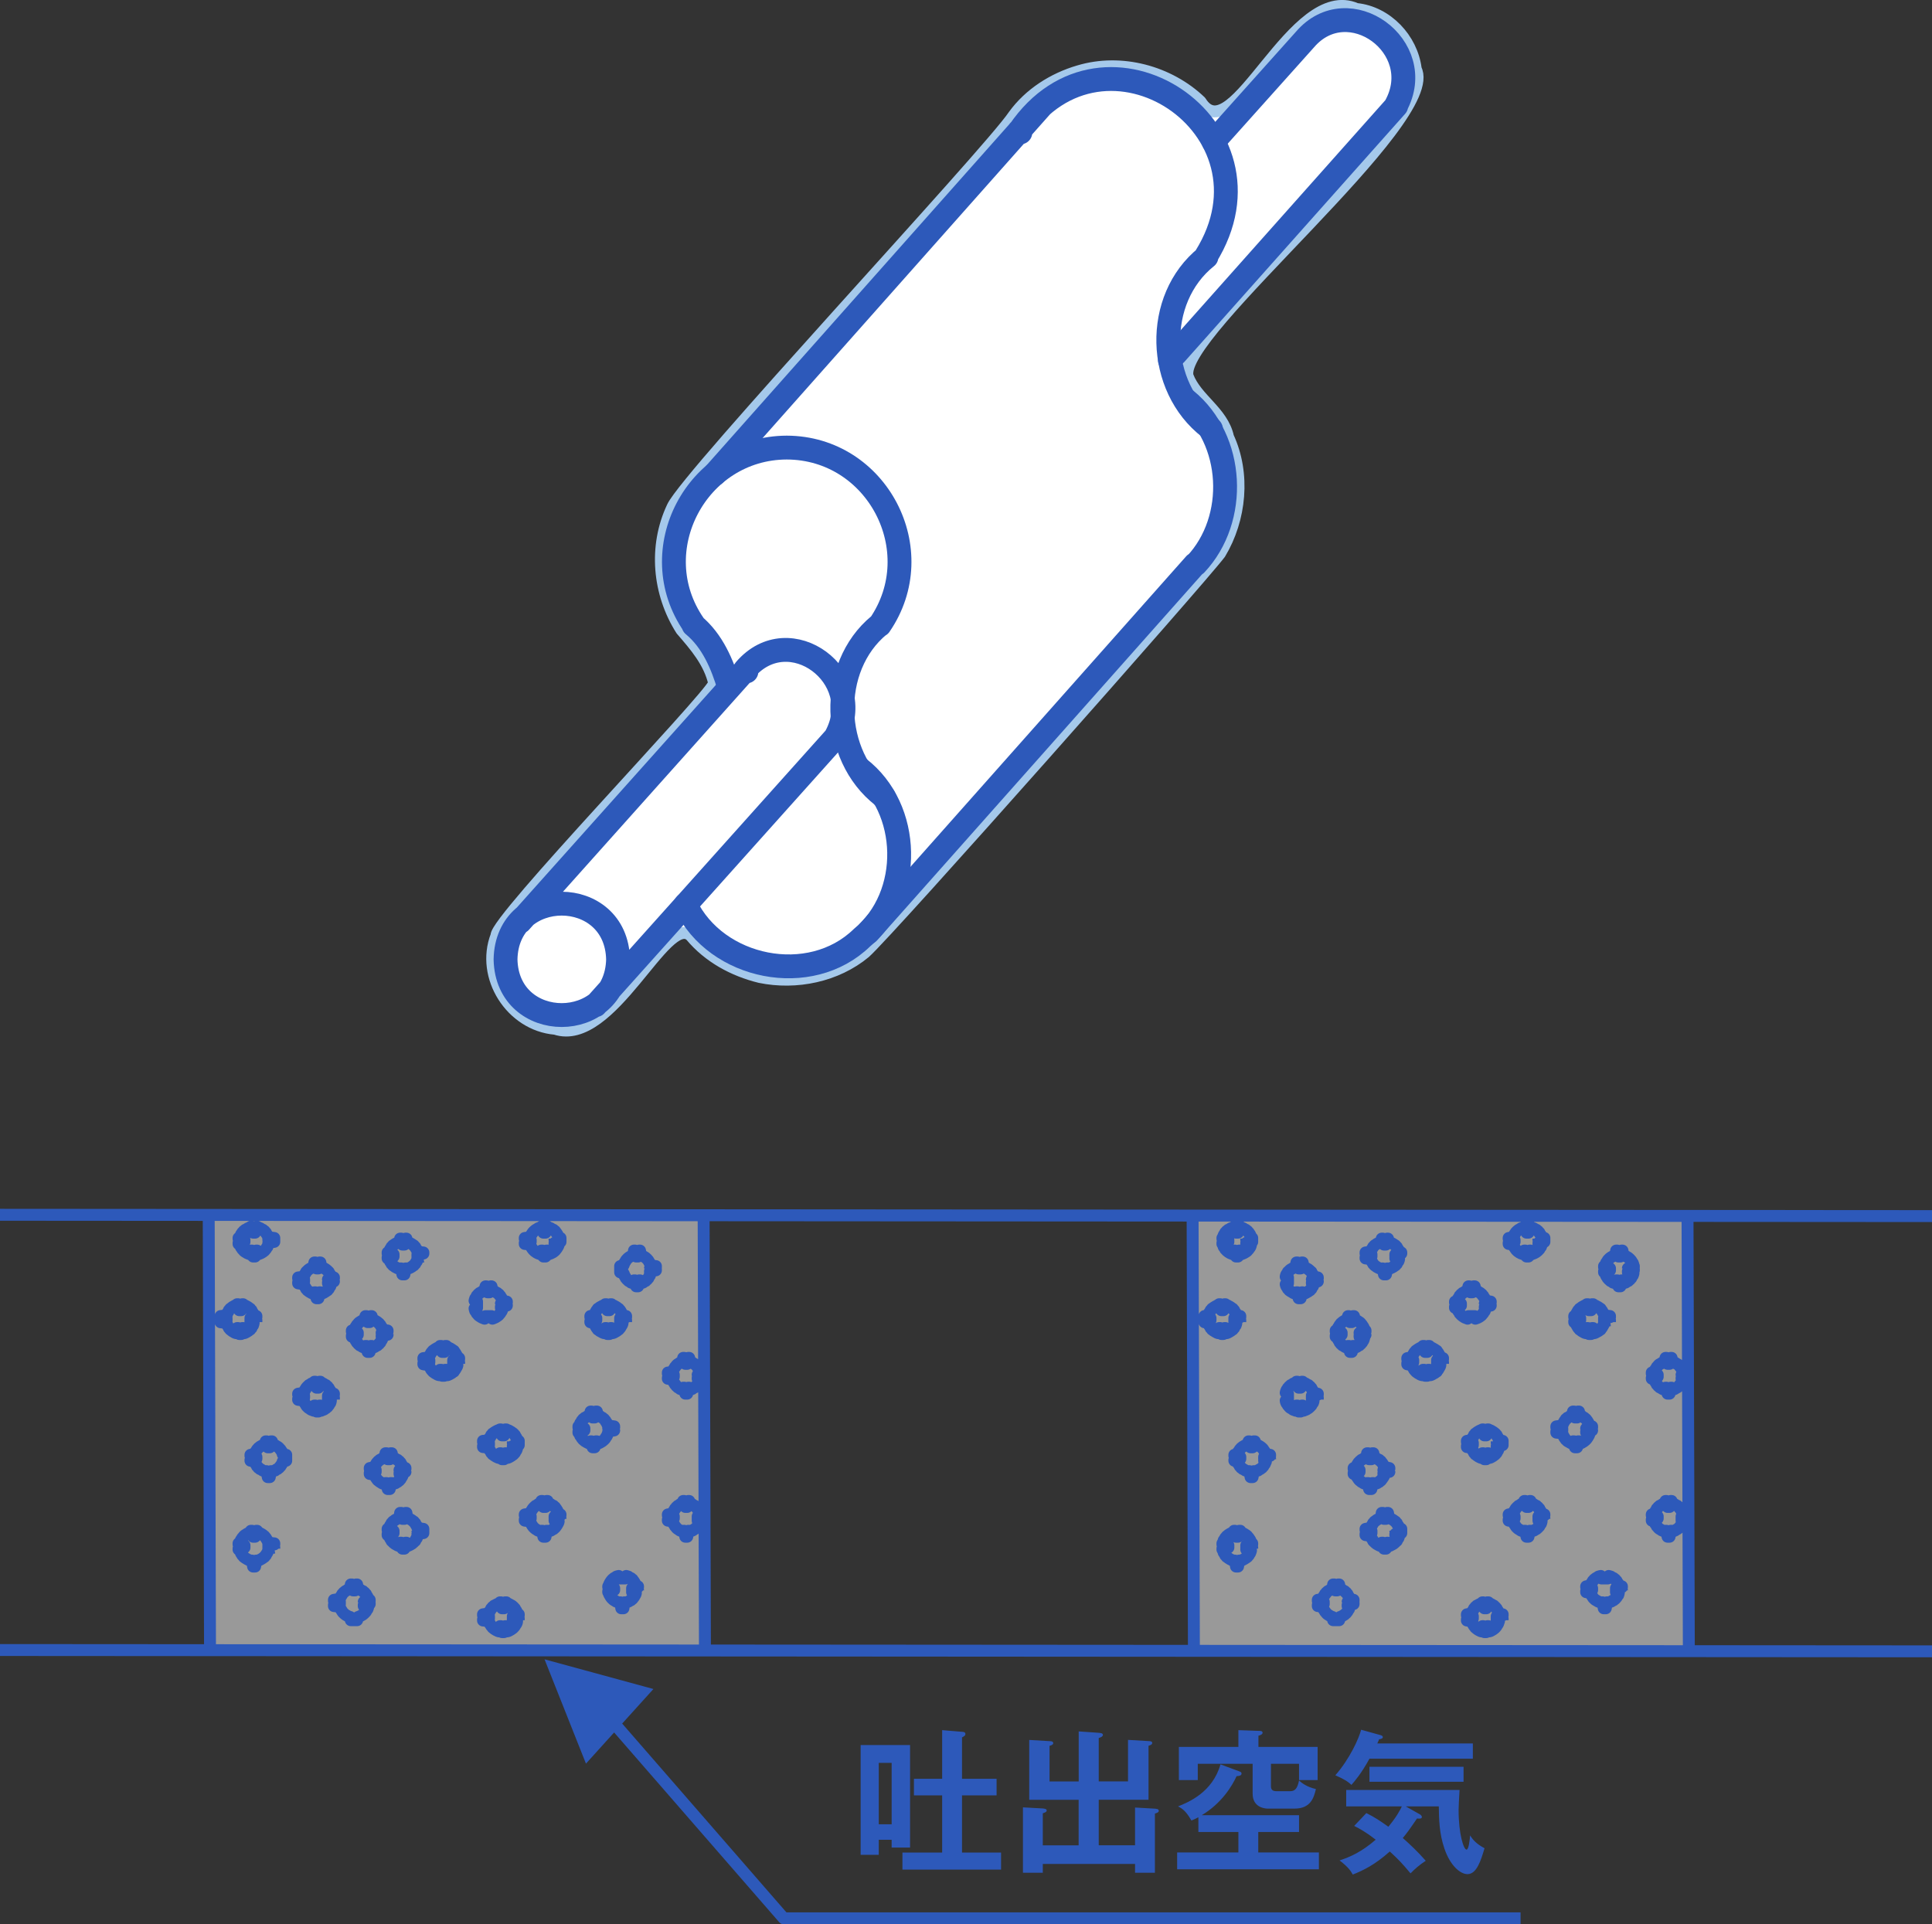 <svg xmlns="http://www.w3.org/2000/svg" id="_レイヤー_2" viewBox="0 0 324 322.75"><rect x="0" y="0" width="324" height="322.75" fill="#333333" stroke="none"/><defs><style>.cls-1{fill:#2d59ba}.cls-2{opacity:.5;fill:#fff}.cls-4,.cls-5{fill:none;stroke:#2d59ba;stroke-linejoin:round}.cls-4{stroke-width:2px}.cls-5{stroke-width:4px;stroke-linecap:round}</style></defs><g id="_レイヤー_8"><path d="M35.46 203.41h82.64v72.94H35.46zM200 203.75h83v73h-83z" class="cls-2"/><path d="m0 276.75 324 .22M0 203.75l324 .22M35 203.75l.22 73M42 221.75v-.68l1-.15v-.19l-.46-.11-.04-.18-.07-.23-.11-.11-.07-.15-.07-.19-.15-.11-.07-.15-.14-.07-.11-.11-.18-.12-.11-.07-.14-.07-.22-.12-.14-.03-.15-.16h-.14l-.18 1h-.33l-.18-1h-.18l-.11.16-.18.03-.21.12-.11.07-.15.07-.14.12-.15.11-.1.07-.11.15-.11.11-.07.19-.11.15-.07.11-.07.23-.08.18-.99.11v.19l1 .15v.37l-1 .15v.19l.99.11.08.19.07.22.07.11.11.15.07.19.11.11.11.15.1.07.15.12.14.11.15.07.11.08.21.11.18.04.11-.86h.18l.18 1h.33l.18-1h.14l.15.86.14-.04.22-.11.14-.08.11-.07.18-.11.11-.12.14-.07.07-.15.15-.11.07-.19.07-.15.11-.11.07-.22.04-.19-.54-.11v-.19l1-.15v.31M45 259.75v-.56l1-.15v-.18l-1.04-.11-.04-.19-.08-.22-.11-.12-.07-.15-.08-.14-.15-.15-.07-.12-.15-.11-.12-.11-.18-.11-.12-.08-.15-.07-.18-.11-.19-.04-.15-.28h-.15l-.19 1h-.34l-.18-1h-.19l-.12.28-.18.04-.19.11-.15.07-.11.08-.19.11-.15.11-.11.11-.08.12-.15.15-.07.14-.12.15-.07.12-.08.22-.03.19-.27.11v.18l1 .15v.38l-1 .15v.18l.27.15.03.15.08.22.07.15.12.12.07.18.15.11.08.15.11.08.15.11.19.11.11.08.15.07.19.11.18.04.12.02h.19l.18 1h.34l.19-1h.15l.15-.02.19-.04.18-.11.15-.07.12-.08.18-.11.12-.11.15-.08.07-.15.15-.11.08-.18.07-.12.11-.15.08-.22.04-.15.04-.15v-.18l1-.15v.18M45 207.75v.22l1-.18v-.15l-1.04-.14-.04-.14-.08-.21-.11-.15-.07-.1-.08-.18-.15-.11-.07-.14-.15-.07-.12-.14-.18-.07-.12-.08-.15-.1-.18-.07-.19-.04-.15-.15h-.15l-.19 1h-.34l-.18-1h-.19l-.12.15-.18.04-.19.07-.15.1-.11.08-.19.07-.15.14-.11.07-.08.14-.15.11-.07.18-.12.1-.07.15-.08.21-.03.14-.27.14v.15l1 .18v.32l-1 .17v.18l.27.11.03.18.08.21.07.11.12.14.07.14.15.14.08.11.11.11.15.1.19.11.11.07.15.07.19.07.18.08.12-.64h.19l.18 1h.34l.19-1h.15l.15.64.19-.08.18-.07.15-.07.12-.07.18-.11.12-.1.15-.11.07-.11.15-.14.08-.14.07-.14.11-.11.08-.21.04-.18.04-.11v-.18l1-.17v-.54M48 244.75v-.74l-.59-.11-.03-.18-.08-.21-.07-.11-.12-.14-.07-.14-.15-.15-.08-.1-.11-.11-.15-.11-.19-.1-.11-.07-.11-.08-.23-.07-.18-.07-.12-.51h-.18l-.19 1h-.34l-.19-1h-.15l-.15.51-.19.07-.18.07-.15.08-.12.07-.18.1-.12.11-.15.11-.07.1-.15.15-.08.14-.07.14-.11.11-.08.21-.04.18-.72.11v.17l1 .18v.32l-1 .18v.14l.72.15.04.14.08.21.11.14.07.11.08.18.15.11.07.14.15.07.12.14.18.07.12.07.15.11.18.07.19.04h.3l.19 1h.34l.19-1h.3l.18-.04.23-.07.11-.11.11-.07.19-.07.15-.14.11-.07.08-.14.15-.11.07-.18.12-.11.07-.14.08-.21.03-.14.59-.15v-.32.07M55 234.75v-.66l1-.18v-.15l-.51-.15-.03-.15-.07-.22-.11-.15-.07-.11-.08-.18-.14-.12-.07-.14-.15-.08-.11-.15-.18-.07-.1-.07-.15-.11-.22-.08-.14-.04-.14-.19h-.15l-.18 1h-.32l-.18-1h-.18l-.11.19-.18.04-.22.08-.11.11-.14.07-.15.07-.14.15-.11.08-.11.14-.11.12-.07.18-.11.11-.07.15-.07.22-.07.15-.95.15v.15l1 .18v.33l-1 .19v.18l.95.12.07.18.07.22.07.11.11.15.07.15.11.15.11.11.11.11.14.11.15.07.14.12.11.07.22.07.18.08.11-.86h.18l.18 1h.32l.18-1h.15l.14.86.14-.08.22-.07.15-.07.1-.12.18-.07.11-.11.15-.11.07-.11.14-.15.08-.15.07-.15.11-.11.07-.22.03-.18-.49-.12v-.18l1-.19v.33M55 214.75v-.17l1-.15v-.17l-.51-.11-.03-.18-.07-.21-.11-.11-.07-.14-.08-.18-.14-.11-.07-.1-.15-.11-.11-.11-.18-.1-.1-.07-.15-.08-.22-.1-.14-.04-.14-.76h-.15l-.18 1h-.32l-.18-1h-.18l-.11.76-.18.04-.22.1-.11.08-.14.07-.15.1-.14.11-.11.11-.11.1-.11.11-.07.18-.11.14-.07.11-.07.21-.07.18-.95.11v.17l1 .15v.35l-1 .14v.18l.95.15.07.14.07.21.07.11.11.14.07.18.11.11.11.14.11.07.14.11.15.1.14.07.11.08.22.1.18.04.11-.25h.18l.18 1h.32l.18-1h.15l.14.25.14-.04.22-.1.15-.08.1-.07.18-.1.11-.11.15-.07.07-.14.14-.11.08-.18.07-.14.11-.11.07-.21.03-.14-.49-.15v-.18l1-.14v-.18M61 268.75v-.08l1-.15v-.19l-.25-.15-.04-.14-.08-.23-.11-.15-.08-.11-.07-.19-.15-.11-.08-.15-.15-.07-.11-.15-.19-.08-.12-.07-.15-.11-.22-.08-.16-.03-.15-.76h-.15l-.19 1h-.34l-.19-1h-.19l-.11.76-.19.03-.22.08-.12.11-.15.07-.15.08-.15.15-.11.07-.12.15-.11.11-.08.19-.11.11-.08.15-.07.23-.08.14-.98.15v.19l1 .15v.37l-1 .15v.19l.98.11.08.19.07.22.08.11.11.15.08.15.11.15.12.11.11.11.15.12.15.11.15.07.12.08.22.11.19.04.11.54h1.06l.15-.54.16-.04.22-.11.15-.08.12-.07.19-.11.11-.12.15-.11.08-.11.15-.15.07-.15.08-.15.11-.11.08-.22.04-.19-.75-.11v-.19l1-.15v-.29M64 223.75v-.22l1-.19v-.18l-.83-.11-.04-.19-.08-.22-.11-.12-.08-.15-.07-.14-.15-.15-.08-.12-.15-.11-.11-.11-.19-.11-.11-.08-.15-.07-.19-.11-.18-.04-.15-.58h-.15l-.19 1h-.34l-.19-1h-.18l-.12.58-.18.04-.19.11-.15.07-.11.08-.19.11-.15.11-.11.11-.08.12-.15.15-.07.14-.12.15-.07.12-.08.22-.03.19-.48.11v.18l1 .19v.34l-1 .15v.18l.48.15.03.15.08.22.07.15.12.11.07.19.15.11.08.15.11.08.15.15.19.07.11.08.15.11.19.07.18.04.12-.28h.18l.19 1h.34l.19-1h.15l.15.28.18-.04.19-.07.15-.11.11-.08.19-.07.11-.15.15-.08.08-.15.15-.11.07-.19.08-.11.11-.15.08-.22.04-.15-.17-.15v-.18l1-.15v-.12M67 246.75v-.2l1-.18v-.14l-.45-.14-.04-.18-.11-.17-.07-.14-.08-.11-.08-.18-.15-.1-.07-.14-.15-.07-.12-.15-.19-.07-.11-.07-.15-.1-.23-.07-.15-.04-.15-.75h-.19l-.15 1h-.34l-.19-1h-.19l-.11.75-.19.04-.23.07-.11.1-.15.07-.15.07-.15.15-.12.07-.11.14-.11.1-.12.18-.07.11-.08.14-.07.17-.08.18-.79.14v.14l1 .18v.32l-1 .17v.18l.79.11.08.17.07.22.08.1.07.11.12.17.11.15.11.1.12.07.15.14.15.07.15.11.11.07.23.07.19.04.11-.17h.19l.19 1h.34l.15-1h.19l.15.17.15-.04.23-.07.15-.07.11-.11.19-.07.12-.14.15-.07.07-.1.15-.15.08-.17.08-.11.07-.1.11-.22.04-.17-.55-.11v-.18l1-.17v-.12M70 256.75v.02l1-.15v-.19l-.99-.15-.04-.14-.07-.23-.12-.11-.07-.15-.08-.19-.15-.11-.08-.15-.15-.07-.11-.11-.19-.12-.11-.07-.15-.07-.23-.12-.15-.03-.15-.86h-.15l-.19 1h-.34l-.19-1h-.19l-.11.86-.19.03-.23.12-.11.07-.16.07-.15.12-.15.11-.11.07-.11.15-.12.11-.07.19-.12.15-.07.11-.08.23-.07.14-.25.15v.19l1 .15v.37l-1 .15v.19l.25.11.07.19.08.22.07.11.12.15.07.19.12.11.11.11.11.11.15.12.15.11.16.07.11.08.23.11.19.04.11-.56h.19l.19 1h.34l.19-1h.15l.15.56.15-.04.23-.11.15-.08.11-.07.19-.11.11-.12.15-.11.08-.11.15-.11.08-.19.07-.15.12-.11.07-.22.04-.19-.01-.11v-.19l1-.15v-.39M70 210.75v-.36l1-.14v-.18l-.99-.11-.04-.18-.07-.21-.12-.11-.07-.14-.08-.18-.15-.1-.08-.15-.15-.07-.11-.1-.19-.11-.11-.07-.15-.07-.23-.11-.15-.04-.15-.57h-.15l-.19 1h-.34l-.19-1h-.19l-.11.57-.19.04-.23.11-.11.07-.16.07-.15.11-.15.1-.11.07-.11.15-.12.1-.07.18-.12.14-.07.11-.08.21-.07.18-.25.11v.18l1 .14v.36l-1 .14v.18l.25.1.07.18.08.21.07.11.12.14.07.18.12.11.11.14.11.07.15.11.15.11.16.07.11.07.23.1.19.04.11-.06h.19l.19 1h.34l.19-1h.15l.15.06.15-.04.23-.1.15-.07.11-.07.19-.11.11-.11.15-.07.08-.14.15-.11.08-.18.07-.14.12-.11.07-.21.04-.18-.01-.1v-.18l1-.14M76 228.75v-.63l1-.15v-.18l-.29-.12-.04-.18-.11-.23-.08-.11-.07-.15-.12-.18-.11-.12-.07-.15-.16-.07-.11-.11-.19-.11-.11-.08-.15-.07-.23-.11-.15-.04-.15-.21h-.19l-.15 1h-.38l-.15-1h-.19l-.11.21-.19.04-.23.11-.11.07-.15.08-.16.11-.15.11-.11.07-.11.15-.12.12-.11.18-.08.15-.07.11-.12.23-.03.18-.95.12v.18l1 .15v.37l-1 .15v.19l.95.15.03.15.12.22.07.11.08.15.11.19.12.11.11.15.11.08.15.11.16.11.15.07.11.08.23.11.19.04.11-.91h.19l.15 1h.38l.15-1h.19l.15.91.15-.04.23-.11.15-.08.11-.07.19-.11.11-.11.16-.08.07-.15.11-.11.12-.19.07-.15.08-.11.11-.22.04-.15-.71-.15v-.19l1-.15v.26M84 218.75v-.11l1-.18v-.15l-.73-.15-.04-.15-.08-.22-.07-.15-.11-.11-.08-.19-.15-.11-.07-.15-.12-.08-.15-.14-.18-.08-.12-.07-.15-.12-.18-.07-.19-.04-.15-.73h-.15l-.19 1h-.34l-.18-1h-.15l-.15.73-.19.04-.19.07-.15.12-.11.07-.19.08-.15.14-.11.08-.08.15-.15.11-.07.19-.08.11-.11.15-.07.22-.04.15.42.15v1.04l-.42.12.04.18.07.23.11.11.08.15.07.15.15.15.08.11.11.11.15.11.19.11.11.08.15.07.19.08.19.07.15-.43h1.01l.15.43.19-.07.18-.08.15-.07.12-.08.18-.11.15-.11.12-.11.07-.11.15-.15.08-.15.11-.15.07-.11.08-.23.04-.18-.27-.12v-.18l1-.19v-.23M86 271.75v-.66l1-.15v-.18l-.28-.15-.03-.15-.08-.22-.08-.15-.11-.12-.07-.18-.12-.11-.11-.15-.11-.08-.16-.15-.15-.07-.15-.08-.11-.07-.23-.11-.19-.04-.11-.18h-.19l-.19 1h-.34l-.19-1h-.15l-.15.18-.15.04-.23.11-.15.07-.11.08-.19.07-.12.15-.15.08-.07.15-.15.11-.08.18-.07.12-.12.15-.07.22-.04.15-1 .15v.18l1 .15v.38l-1 .15v.18l1 .11.04.19.07.22.12.12.07.15.08.14.15.15.07.12.15.11.12.11.19.11.11.08.15.07.23.11.15.04.15-.88H84l.19 1h.34l.19-1h.19l.11.88.19-.04.23-.11.11-.07.15-.08.15-.11.16-.11.11-.11.11-.12.12-.15.07-.14.11-.15.08-.12.08-.22.03-.19-.72-.11v-.18l1-.15v.28M86 241.75v.25l1-.14v-.19l-.28-.11-.03-.19-.08-.22-.08-.12-.11-.14-.07-.19-.12-.11-.11-.15-.11-.08-.16-.11-.15-.11-.15-.07-.11-.08-.23-.11-.19-.04-.11-.09h-.19l-.19 1h-.34l-.19-1h-.15l-.15.09-.15.04-.23.11-.15.08-.11.07-.19.11-.12.11-.15.08-.07.15-.15.11-.08.19-.07.14-.12.12-.07.22-.04.19-1 .11v.19l1 .14v.38l-1 .15v.18l1 .11.04.19.07.23.12.11.07.15.08.18.15.11.07.15.15.08.12.11.19.11.11.08.15.07.23.11.15.04.15-.79H84l.19 1h.34l.19-1h.19l.11.79.19-.04.23-.11.11-.07.15-.08.15-.11.16-.11.11-.08.11-.15.12-.11.07-.18.11-.15.08-.11.08-.23.03-.19-.72-.11v-.18l1-.15v-.63M93 254.75v-.41l1-.18v-.15l-.31-.15-.04-.15-.12-.22-.07-.15-.08-.11-.11-.19-.11-.11-.08-.15-.15-.08-.11-.15-.19-.07-.15-.07-.12-.12-.22-.07-.16-.04-.15-.43h-.19l-.15 1h-.37l-.16-1h-.18l-.12.43-.19.04-.22.07-.12.12-.15.07-.15.07-.15.15-.11.08-.12.15-.11.11-.11.19-.08.11-.08.15-.11.22-.04.15-.92.15v.15l1 .18v.34l-1 .19v.18l.92.12.04.18.11.23.08.11.08.15.11.15.11.15.12.11.11.11.15.11.15.08.15.11.12.07.22.08.19.07.12-.13h.18l.16 1h.37l.15-1h.19l.15.13.16-.07.22-.08.12-.07.15-.11.19-.08.11-.11.15-.11.08-.11.11-.15.11-.15.08-.15.07-.11.12-.23.04-.18-.69-.12v-.18l1-.19v.07M93 207.75v.22l1-.18v-.15l-.31-.14-.04-.14-.12-.21-.07-.15-.08-.1-.11-.18-.11-.11-.08-.14-.15-.07-.11-.14-.19-.07-.15-.08-.12-.1-.22-.07-.16-.04-.15-.15h-.19l-.15 1h-.37l-.16-1h-.18l-.12.15-.19.04-.22.07-.12.1-.15.08-.15.07-.15.14-.11.07-.12.14-.11.11-.11.18-.08.1-.08.15-.11.21-.04.14-.92.14v.15l1 .18v.32l-1 .17v.18l.92.11.04.18.11.21.08.11.08.14.11.14.11.14.12.11.11.11.15.1.15.11.15.07.12.07.22.07.19.08.12-.64h.18l.16 1h.37l.15-1h.19l.15.64.16-.08.22-.07.12-.07.15-.07.19-.11.11-.1.15-.11.08-.11.11-.14.11-.14.08-.14.07-.11.12-.21.04-.18-.69-.11v-.18l1-.17v-.54M102 239.75v-.17l1-.15v-.19l-1.05-.14-.08-.15-.07-.23-.08-.15-.11-.11-.08-.18-.11-.12-.11-.15-.12-.07-.15-.15-.15-.07-.15-.08-.11-.11-.23-.08-.19-.03-.11-.67h-.19l-.19 1h-.34l-.19-1h-.15l-.15.67-.15.03-.23.08-.15.11-.11.08-.19.07-.12.15-.15.07-.07.15-.15.12-.08.18-.08.11-.11.15-.07.23-.04.15-.19.14v.19l1 .15v.34l-1 .18v.19l.19.11.04.19.07.22.11.11.08.15.08.15.15.15.07.11.15.11.12.12.19.11.11.07.15.08.23.11.15.04.15-.37h.15l.19 1h.34l.19-1h.19l.11.37.19-.04.23-.11.11-.08.15-.07.15-.11.15-.12.12-.11.11-.11.11-.15.08-.15.11-.15.08-.11.07-.22.08-.19.05-.11v-.19l1-.18v-.17M104 221.75v-.68l1-.15v-.19l-.59-.11-.04-.18-.11-.23-.08-.11-.08-.15-.11-.19-.11-.11-.12-.15-.11-.07-.15-.11-.15-.12-.15-.07-.12-.07-.22-.12-.19-.03-.12-.16h-.18l-.16 1h-.37l-.15-1h-.19l-.15.16-.16.03-.22.12-.12.07-.15.07-.19.12-.11.11-.15.07-.08.15-.11.11-.11.19-.08.15-.07.11-.12.23-.04.18-.64.11v.19l1 .15v.37l-1 .15v.19l.64.11.04.19.12.22.07.11.08.15.11.19.11.11.08.15.15.07.11.12.19.11.15.07.12.08.22.11.16.04.15-.86h.19l.15 1h.37l.16-1h.18l.12.86.19-.04.22-.11.12-.08.15-.07.15-.11.15-.12.11-.07.12-.15.11-.11.11-.19.08-.15.08-.11.11-.22.04-.19-.41-.11v-.19l1-.15v.31M106 266.75v-.37l1-.17v-.14l-.36-.15-.03-.14-.11-.21-.07-.14-.07-.11-.11-.17-.11-.11-.07-.14-.15-.07-.11-.14-.18-.07-.14-.07-.11-.11-.22-.07-.14-.04-.14.42h-1.01l-.11-.42-.18.04-.22.07-.11.11-.14.07-.15.07-.14.14-.11.07-.11.14-.11.11-.1.17-.08.11-.07.14-.11.21-.03.14-.1.15v.14l1 .17v.32l-1 .18v.17l.1.11.03.18.11.21.07.1.08.15.1.14.11.14.11.1.11.11.14.11.15.07.14.1.11.07.22.07.18.08.11-.04h.18l.14 1h.36l.15-1h.18l.14.04.14-.08.22-.07.11-.07.14-.1.18-.07.11-.11.15-.11.07-.1.11-.14.11-.14.07-.15.07-.1.11-.21.03-.18-.64-.11v-.17l1-.18v.05M109 212.75v-.02l1-.18v-.19l-.9-.11-.04-.19-.07-.22-.11-.11-.07-.15-.07-.15-.14-.15-.08-.11-.14-.12-.11-.11-.18-.11-.11-.07-.14-.08-.22-.11-.14-.04-.15-.78h-.14l-.18 1h-.33l-.18-1h-.18l-.11.78-.18.04-.21.11-.11.08-.15.07-.14.11-.14.11-.11.12-.11.11-.11.15-.07.15-.11.15-.07.11-.07.22-.08.19-.55.11v1.04l.55.15.08.15.07.23.07.14.11.12.07.18.11.12.11.14.11.08.14.15.14.07.15.08.11.11.21.07.18.04.11-.48h.18l.18 1h.33l.18-1h.14l.15.48.14-.04.22-.07.14-.11.11-.08.18-.07.11-.15.14-.08.08-.14.14-.12.07-.18.07-.12.11-.14.07-.23.04-.15-.1-.15v-.18l1-.15v-.32M117 230.75v-.17l1-.18v-.19l-.67-.11-.04-.19-.07-.22-.1-.11-.08-.15-.07-.15-.14-.15-.07-.11-.15-.12-.1-.11-.18-.07-.11-.11-.14-.08-.22-.07-.14-.08-.14-.63h-.15l-.18 1h-.32l-.18-1h-.18l-.1.63-.18.08-.22.07-.11.08-.14.11-.14.07-.15.11-.1.12-.07.11-.15.15-.07.15-.11.15-.07.11-.07.22-.04.19-.85.11v.19l1 .18v.34l-1 .18v.15l.85.15.04.15.07.23.07.15.11.11.07.18.15.12.07.14.1.08.15.15.14.07.14.08.11.11.22.07.18.04.1-.33h.18l.18 1h.32l.18-1h.15l.14.33.14-.04.22-.07.14-.11.11-.08.18-.07.1-.15.15-.08.07-.14.14-.12.07-.18.08-.11.1-.15.07-.23.04-.15-.33-.15v-.15l1-.18v-.17M117 254.75v-.41l1-.18v-.15l-.67-.15-.04-.15-.07-.22-.1-.15-.08-.11-.07-.19-.14-.11-.07-.15-.15-.08-.1-.15-.18-.07-.11-.07-.14-.12-.22-.07-.14-.04-.14-.43h-.15l-.18 1h-.32l-.18-1h-.18l-.1.43-.18.04-.22.07-.11.12-.14.07-.14.07-.15.15-.1.08-.07.15-.15.11-.07.19-.11.11-.07.15-.07.22-.04.15-.85.15v.15l1 .18v.34l-1 .19v.18l.85.12.04.18.07.23.07.11.11.15.07.15.15.15.07.11.1.11.15.11.14.08.14.11.11.07.22.08.18.07.1-.13h.18l.18 1h.32l.18-1h.15l.14.13.14-.07.22-.08.14-.07.11-.11.18-.08.1-.11.15-.11.07-.11.14-.15.07-.15.08-.15.1-.11.07-.23.04-.18-.33-.12v-.18l1-.19v.07M118 203.75l.22 73M200 203.75l.22 73M207 221.75v-.68l1-.15v-.19l-.66-.11-.04-.18-.07-.23-.12-.11-.07-.15-.08-.19-.15-.11-.07-.15-.15-.07-.11-.11-.19-.12-.11-.07-.15-.07-.19-.12-.19-.03-.15-.16h-.15l-.19 1h-.33l-.19-1h-.19l-.11.16-.19.03-.19.12-.15.07-.11.07-.19.12-.15.11-.11.07-.07.15-.15.11-.08.19-.11.15-.08.11-.07.23-.04.18-.65.11v.19l1 .15v.37l-1 .15v.19l.65.11.04.19.07.22.08.11.11.15.08.19.15.11.07.15.11.07.15.12.19.11.11.07.15.08.19.11.19.04.11-.86h.19l.19 1h.33l.19-1h.15l.15.86.19-.04.19-.11.15-.08.11-.07.19-.11.11-.12.15-.07.07-.15.15-.11.08-.19.07-.15.12-.11.07-.22.04-.19-.34-.11v-.19l1-.15v.31M209 259.75v-.56l1-.15v-.18l-.2-.11-.04-.19-.08-.22-.07-.12-.11-.15-.08-.14-.15-.15-.07-.12-.12-.11-.15-.11-.18-.11-.12-.08-.15-.07-.18-.11-.19-.04-.11-.28h-.19l-.19 1h-.34l-.18-1h-.15l-.15.28-.19.04-.19.11-.15.07-.11.08-.19.11-.11.11-.15.11-.08.12-.15.15-.07.14-.08.15-.11.12-.07.22-.04.19-.11.11v.18l1 .15v.38l-1 .15v.18l.11.15.04.15.07.22.11.15.08.12.07.18.15.11.08.15.15.08.11.11.19.11.11.08.15.07.19.11.19.04.15.02h.15l.18 1h.34l.19-1h.19l.11-.02.19-.04.18-.11.15-.07.12-.08.18-.11.15-.11.12-.08.07-.15.15-.11.08-.18.11-.12.07-.15.08-.22.04-.15-.8-.15v-.18l1-.15v.18M209 207.75v.22l1-.18v-.15l-.2-.14-.04-.14-.08-.21-.07-.15-.11-.1-.08-.18-.15-.11-.07-.14-.12-.07-.15-.14-.18-.07-.12-.08-.15-.1-.18-.07-.19-.04-.11-.15h-.19l-.19 1h-.34l-.18-1h-.15l-.15.15-.19.04-.19.07-.15.1-.11.08-.19.07-.11.14-.15.07-.08.14-.15.11-.07.18-.08.1-.11.15-.07.21-.04.14-.11.14v.15l1 .18v.32l-1 .17v.18l.11.11.04.18.07.21.11.11.08.14.07.14.15.14.08.11.15.11.11.1.19.11.11.07.15.07.19.07.19.08.15-.64h.15l.18 1h.34l.19-1h.19l.11.64.19-.08.18-.07.15-.07.12-.07.18-.11.15-.1.12-.11.07-.11.15-.14.08-.14.11-.14.07-.11.08-.21.04-.18-.8-.11v-.18l1-.17v-.54M212 244.75v-.39l1-.18v-.17l-.71-.11-.08-.18-.07-.21-.08-.11-.11-.14-.08-.14-.11-.15-.11-.1-.12-.11-.15-.11-.15-.1-.15-.07-.11-.08-.23-.07-.19-.07-.11-.51h-.19l-.19 1h-.34l-.19-1h-.15l-.15.51-.15.07-.23.07-.15.08-.11.07-.19.1-.12.11-.15.11-.07.1-.15.15-.08.14-.08.14-.11.11-.07.21-.04.18-.53.11v.17l1 .18v.32l-1 .18v.14l.53.15.04.14.07.21.11.14.08.11.08.18.15.11.07.14.15.07.12.14.19.07.11.07.15.11.23.07.15.04h.3l.19 1h.34l.19-1h.3l.19-.04.23-.07.11-.11.15-.07.15-.07.15-.14.12-.07.11-.14.11-.11.08-.18.11-.11.08-.14.07-.21.08-.14-.29-.15v-.14l1-.18v.07M220 214.75v-.17l1-.15v-.17l-.71-.11-.03-.18-.08-.21-.11-.11-.08-.14-.07-.18-.15-.11-.08-.1-.15-.11-.11-.11-.19-.1-.11-.07-.15-.08-.19-.1-.18-.04-.15-.76h-.15l-.19 1h-.34l-.19-1h-.18l-.12.76-.18.04-.23.1-.11.08-.11.07-.19.1-.15.11-.11.11-.08.1-.15.11-.07.18-.12.14-.07.11-.08.21-.03.18.39.11v.99l-.39.15.03.14.08.21.07.11.12.14.07.18.15.11.08.14.11.07.15.11.19.1.11.07.11.08.23.1.18.04.12-.25h.18l.19 1h.34l.19-1h.15l.15.25.18-.04.19-.1.15-.08.11-.07.19-.1.11-.11.15-.07.08-.14.15-.11.07-.18.08-.14.11-.11.08-.21.03-.14-.29-.15v-.18l1-.14v-.18M220 234.75v-.66l1-.18v-.15l-.71-.15-.03-.15-.08-.22-.11-.15-.08-.11-.07-.18-.15-.12-.08-.14-.15-.08-.11-.15-.19-.07-.11-.07-.15-.11-.19-.08-.18-.04-.15-.19h-.15l-.19 1h-.34l-.19-1h-.18l-.12.19-.18.04-.23.08-.11.11-.11.07-.19.07-.15.15-.11.08-.08.14-.15.12-.07.18-.12.11-.07.15-.08.22-.03.15.39.15v1.03l-.39.12.03.18.08.22.07.11.12.15.07.15.15.15.08.11.11.11.15.11.19.07.11.12.11.07.23.07.18.08.12-.86h.18l.19 1h.34l.19-1h.15l.15.86.18-.08.19-.07.15-.07.11-.12.19-.07.11-.11.15-.11.08-.11.15-.15.07-.15.08-.15.11-.11.08-.22.03-.18-.29-.12v-.18l1-.19v.33M226 268.75v-.08l1-.15v-.19l-.67-.15-.04-.14-.07-.23-.1-.15-.08-.11-.07-.19-.14-.11-.07-.15-.15-.07-.1-.15-.18-.08-.11-.07-.14-.11-.18-.08-.18-.03-.14-.76h-.15l-.18 1h-.32l-.18-1h-.18l-.1.76-.18.03-.18.08-.15.11-.1.07-.18.08-.15.15-.1.07-.07.15-.15.11-.07.19-.11.11-.07.15-.07.23-.04.14-.85.15v.19l1 .15v.37l-1 .15v.19l.85.11.04.19.07.22.07.11.11.15.07.15.15.15.07.11.1.11.15.12.18.11.1.07.15.08.18.11.18.04.1.54h1.01l.14-.54.18-.04.18-.11.14-.08.11-.07.18-.11.1-.12.15-.11.07-.11.14-.15.07-.15.08-.15.1-.11.07-.22.04-.19-.33-.11v-.19l1-.15v-.29M228 223.75v-.22l1-.19v-.18l-.21-.11-.04-.19-.07-.22-.07-.12-.11-.15-.07-.14-.14-.15-.08-.12-.1-.11-.15-.11-.18-.11-.1-.08-.15-.07-.18-.11-.17-.04-.11-.58h-.18l-.18 1h-.32l-.18-1h-.14l-.15.58-.18.04-.18.11-.14.07-.11.08-.18.11-.1.11-.15.11-.07.12-.14.15-.07.14-.07.15-.11.12-.07.22-.04.19-.31.11v.18l1 .19v.34l-1 .15v.18l.31.15.04.15.07.22.11.15.07.11.07.19.14.11.07.15.15.08.1.15.18.07.11.08.14.11.18.07.18.04.15-.28h.14l.18 1h.32l.18-1h.18l.11.28.17-.04.18-.07.15-.11.1-.08.18-.07.15-.15.1-.08.08-.15.14-.11.07-.19.11-.11.07-.15.07-.22.04-.15-.79-.15v-.18l1-.15v-.12M232 246.75v-.2l1-.18v-.14l-.83-.14-.04-.18-.11-.17-.08-.14-.07-.11-.12-.18-.11-.1-.08-.14-.15-.07-.11-.15-.19-.07-.11-.07-.15-.1-.23-.07-.15-.04-.15-.75h-.19l-.15 1h-.38l-.15-1h-.19l-.11.75-.19.04-.23.07-.11.1-.15.07-.16.07-.15.15-.11.07-.11.14-.12.1-.11.18-.08.11-.07.14-.12.17-.03.18-.41.14v.14l1 .18v.32l-1 .17v.18l.41.11.03.17.12.22.07.1.08.11.11.17.12.15.11.1.11.07.15.14.16.07.15.11.11.07.23.07.19.04.11-.17h.19l.15 1h.38l.15-1h.19l.15.17.15-.04.23-.07.15-.07.11-.11.19-.07.11-.14.15-.07.08-.1.11-.15.12-.17.07-.11.08-.1.11-.22.04-.17-.17-.11v-.18l1-.17v-.12M234 210.75v-.36l1-.14v-.18l-.37-.11-.04-.18-.08-.21-.11-.11-.08-.14-.07-.18-.15-.1-.08-.15-.15-.07-.11-.1-.19-.11-.12-.07-.15-.07-.22-.11-.15-.04-.16-.57h-.15l-.19 1h-.34l-.19-1h-.18l-.12.57-.19.04-.22.11-.12.07-.15.07-.15.11-.15.1-.11.07-.12.15-.11.1-.08.18-.11.14-.07.11-.08.21-.08.18-.86.11v.18l1 .14v.36l-1 .14v.18l.86.1.08.18.08.21.07.11.11.14.08.18.11.11.12.14.11.07.15.11.15.11.15.07.12.07.22.1.19.04.12-.06h.18l.19 1h.34l.19-1h.15l.16.06.15-.04.22-.1.15-.07.12-.07.19-.11.11-.11.15-.07.08-.14.15-.11.07-.18.08-.14.11-.11.08-.21.04-.18-.63-.1v-.18l1-.14M234 256.75v.02l1-.15v-.19l-.37-.15-.04-.14-.08-.23-.11-.11-.08-.15-.07-.19-.15-.11-.08-.15-.15-.07-.11-.11-.19-.12-.12-.07-.15-.07-.22-.12-.15-.03-.16-.86h-.15l-.19 1h-.34l-.19-1h-.18l-.12.86-.19.03-.22.12-.12.07-.15.07-.15.12-.15.11-.11.07-.12.15-.11.11-.08.19-.11.15-.07.11-.08.23-.08.14-.86.15v.19l1 .15v.37l-1 .15v.19l.86.11.08.19.08.22.07.11.11.15.08.19.11.11.12.11.11.11.15.12.15.11.15.07.12.08.22.11.19.04.12-.56h.18l.19 1h.34l.19-1h.15l.16.56.15-.04.22-.11.15-.08.12-.07.19-.11.11-.12.15-.11.08-.11.15-.11.07-.19.08-.15.11-.11.08-.22.04-.19-.63-.11v-.19l1-.15v-.39M241 228.75v-.63l1-.15v-.18l-.45-.12-.04-.18-.11-.23-.08-.11-.07-.15-.12-.18-.11-.12-.07-.15-.16-.07-.11-.11-.19-.11-.15-.08-.11-.07-.23-.11-.15-.04-.15-.21h-.19l-.15 1h-.38l-.15-1h-.19l-.11.21-.19.04-.23.11-.11.07-.15.08-.16.11-.15.11-.11.07-.11.15-.12.12-.11.18-.08.15-.07.11-.11.23-.04.18-.79.12v.18l1 .15v.37l-1 .15v.19l.79.15.04.15.11.22.07.11.08.15.11.19.12.11.11.15.11.08.15.11.16.11.15.07.11.08.23.11.19.04.11-.91h.19l.15 1h.38l.15-1h.19l.15.91.15-.04.23-.11.11-.08.15-.07.19-.11.11-.11.16-.08.07-.15.11-.11.12-.19.07-.15.08-.11.11-.22.04-.15-.55-.15v-.19l1-.15v.26M249 218.75v-.11l1-.18v-.15l-.89-.15-.04-.15-.07-.22-.08-.15-.11-.11-.08-.19-.15-.11-.07-.15-.11-.08-.15-.14-.15-.08-.15-.07-.12-.12-.22-.07-.19-.04-.11-.73h-.19l-.19 1h-.34l-.18-1h-.15l-.15.73-.15.04-.23.07-.15.12-.11.07-.19.08-.11.14-.15.08-.08.15-.15.11-.07.19-.08.11-.11.15-.07.22-.04.15-.42.15v.15l1 .18v.34l-1 .19v.18l.42.12.04.18.07.23.11.11.08.15.07.15.15.15.08.11.15.11.11.11.19.11.11.08.15.07.23.08.15.07.15-.43h1.05l.11.43.19-.07.22-.08.12-.07.15-.08.15-.11.15-.11.11-.11.07-.11.15-.15.08-.15.11-.15.08-.11.07-.23.04-.18-.11-.12v-.18l1-.19v-.23M251 241.75v.25l1-.14v-.19l-.62-.11-.07-.19-.07-.22-.07-.12-.11-.14-.07-.19-.11-.11-.11-.15-.11-.08-.14-.11-.15-.11-.14-.07-.11-.08-.22-.11-.18-.04-.11-.09h-.18l-.18 1h-.32l-.18-1h-.15l-.14.09-.14.04-.22.11-.15.08-.1.07-.18.11-.11.11-.15.08-.07.15-.14.11-.08.19-.07.14-.11.12-.07.22-.03.19-.84.11v.19l1 .14v.38l-1 .15v.18l.84.11.03.19.07.23.11.11.07.15.08.18.14.11.07.15.15.08.11.11.18.11.1.08.15.07.22.11.14.04.14-.79h.15l.18 1h.32l.18-1h.18l.11.79.18-.04.22-.11.11-.07.14-.08.15-.11.14-.11.11-.08.11-.15.11-.11.07-.18.11-.15.07-.11.07-.23.07-.19-.38-.11v-.18l1-.15v-.63M251 271.75v-.66l1-.15v-.18l-.62-.15-.07-.15-.07-.22-.07-.15-.11-.12-.07-.18-.11-.11-.11-.15-.11-.08-.14-.15-.15-.07-.14-.08-.11-.07-.22-.11-.18-.04-.11-.18h-.18l-.18 1h-.32l-.18-1h-.15l-.14.18-.14.04-.22.11-.15.07-.1.08-.18.07-.11.15-.15.08-.07.15-.14.11-.08.18-.07.12-.11.15-.07.22-.03.15-.84.15v.18l1 .15v.38l-1 .15v.18l.84.11.03.19.07.22.11.12.07.15.08.14.14.15.07.12.15.11.11.11.18.11.1.08.15.07.22.11.14.04.14-.88h.15l.18 1h.32l.18-1h.18l.11.88.18-.04.22-.11.11-.07.14-.08.15-.11.14-.11.11-.11.11-.12.11-.15.07-.14.11-.15.07-.12.07-.22.07-.19-.38-.11v-.18l1-.15v.28M258 207.75v.22l1-.18v-.15l-.47-.14-.04-.14-.08-.21-.11-.15-.08-.1-.07-.18-.15-.11-.08-.14-.15-.07-.11-.14-.19-.07-.12-.08-.15-.1-.22-.07-.15-.04-.16-.15h-.15l-.19 1h-.34l-.19-1h-.18l-.12.15-.19.04-.22.07-.12.1-.15.08-.15.07-.15.14-.11.07-.12.14-.11.11-.08.18-.11.1-.08.15-.07.21-.08.14-.76.14v.15l1 .18v.32l-1 .17v.18l.76.11.08.18.07.21.08.11.11.14.08.14.11.14.12.11.11.11.15.1.15.11.15.07.12.07.22.07.19.08.12-.64h.18l.19 1h.34l.19-1h.15l.16.64.15-.08.22-.07.15-.07.12-.07.19-.11.11-.1.15-.11.08-.11.15-.14.07-.14.08-.14.11-.11.08-.21.04-.18-.53-.11v-.18l1-.17v-.54M258 254.75v-.41l1-.18v-.15l-.47-.15-.04-.15-.08-.22-.11-.15-.08-.11-.07-.19-.15-.11-.08-.15-.15-.08-.11-.15-.19-.07-.12-.07-.15-.12-.22-.07-.15-.04-.16-.43h-.15l-.19 1h-.34l-.19-1h-.18l-.12.43-.19.04-.22.07-.12.12-.15.07-.15.07-.15.15-.11.08-.12.15-.11.11-.08.19-.11.11-.08.15-.07.22-.08.15-.76.15v.15l1 .18v.34l-1 .19v.18l.76.12.08.18.07.23.08.11.11.15.08.15.11.15.12.11.11.11.15.11.15.08.15.11.12.07.22.08.19.07.12-.13h.18l.19 1h.34l.19-1h.15l.16.13.15-.07.22-.08.15-.07.12-.11.19-.08.11-.11.15-.11.08-.11.15-.15.07-.15.08-.15.11-.11.08-.23.04-.18-.53-.12v-.18l1-.19v.07M266 239.75v-.17l1-.15v-.19l-.43-.14-.04-.15-.1-.23-.08-.15-.07-.11-.11-.18-.1-.12-.11-.15-.11-.07-.15-.15-.14-.07-.14-.08-.11-.11-.22-.08-.18-.03-.11-.67h-.18l-.14 1h-.36l-.15-1h-.18l-.14.67-.15.03-.21.08-.11.11-.15.08-.18.07-.1.15-.15.07-.07.15-.11.12-.11.18-.07.11-.07.15-.11.23-.04.15-1.02.14v.19l1 .15v.34l-1 .18v.19l1.02.11.04.19.11.22.07.11.07.15.11.15.11.15.07.11.15.11.1.12.18.11.15.07.11.08.21.11.15.04.14-.37h.18l.15 1h.36l.14-1h.18l.11.37.18-.04.22-.11.11-.08.14-.07.14-.11.15-.12.11-.11.11-.11.1-.15.11-.15.07-.15.08-.11.1-.22.04-.19-.57-.11v-.19l1-.18v-.17M269 221.75v-.68l1-.15v-.19l-.98-.11-.03-.18-.12-.23-.07-.11-.08-.15-.11-.19-.12-.11-.07-.15-.15-.07-.12-.11-.18-.12-.16-.07-.11-.07-.23-.12-.15-.03-.15-.16h-.19l-.15 1h-.38l-.15-1h-.19l-.11.16-.19.03-.23.12-.11.07-.15.07-.15.12-.15.11-.12.07-.11.15-.11.11-.12.19-.07.15-.08.11-.11.23-.04.18-.26.11v.19l1 .15v.37l-1 .15v.19l.26.11.04.19.11.22.08.11.07.15.12.19.11.11.11.15.12.07.15.12.15.11.15.07.11.08.23.11.19.04.11-.86h.19l.15 1h.38l.15-1h.19l.15.86.15-.04.23-.11.11-.08.16-.07.18-.11.12-.12.15-.07.07-.15.12-.11.11-.19.08-.15.07-.11.12-.22.03-.19-.02-.11v-.19l1-.15v.31M271 266.75v-.37l1-.17v-.14l-.52-.15-.04-.14-.07-.21-.12-.14-.07-.11-.08-.17-.15-.11-.07-.14-.15-.07-.12-.14-.19-.07-.11-.07-.15-.11-.23-.07-.15-.04-.15.42h-1.06l-.11-.42-.19.04-.23.07-.11.11-.15.07-.15.07-.16.14-.11.07-.11.14-.12.11-.07.17-.11.11-.08.14-.08.21-.07.14-.72.15v.14l1 .17v.32l-1 .18v.17l.72.11.07.18.08.21.08.1.11.15.07.14.12.14.11.1.11.11.16.11.15.07.15.1.11.07.23.07.19.08.11-.04h.19l.19 1h.34l.19-1h.15l.15.04.15-.08.23-.07.15-.07.11-.1.19-.07.12-.11.15-.11.07-.1.15-.14.08-.14.07-.15.12-.1.07-.21.04-.18-.48-.11v-.17l1-.18v.05M273 212.75v-.02l1-.18v-.19l-.06-.11-.04-.19-.08-.22-.11-.11-.07-.15-.08-.15-.15-.15-.08-.11-.15-.12-.11-.11-.19-.11-.11-.07-.15-.08-.23-.11-.15-.04-.15-.78h-.16l-.18 1h-.34l-.19-1h-.19l-.12.78-.18.04-.23.11-.12.08-.15.07-.15.11-.15.11-.11.12-.12.11-.11.15-.07.15-.12.15-.07.11-.08.22-.04.19-.21.11v.19l1 .18v.34l-1 .15v.18l.21.15.04.15.08.23.07.14.12.12.07.18.11.12.12.14.11.08.15.15.15.07.15.08.12.11.23.07.18.04.12-.48h.19l.19 1h.34l.18-1h.16l.15.48.15-.04.23-.07.15-.11.11-.08.19-.07.11-.15.15-.08.08-.14.15-.12.08-.18.07-.12.11-.14.08-.23.04-.15-.94-.15v-.18l1-.15v-.32M282 230.75v-.17l1-.18v-.19l-.83-.11-.04-.19-.08-.22-.07-.11-.11-.15-.08-.15-.15-.15-.07-.11-.12-.12-.15-.11-.18-.07-.12-.11-.15-.08-.18-.07-.19-.08-.15-.63h-.15l-.19 1h-.34l-.19-1h-.15l-.15.63-.18.08-.19.07-.15.08-.11.11-.19.07-.15.11-.11.12-.08.11-.15.15-.07.15-.08.15-.11.11-.08.22-.03.19-.48.11v.19l1 .18v.34l-1 .18v.15l.48.15.03.15.08.23.11.15.08.11.07.18.15.12.08.14.11.08.15.15.19.07.11.08.15.11.19.07.18.04.15-.33h.15l.19 1h.34l.19-1h.15l.15.33.19-.04.18-.07.15-.11.12-.08.18-.07.15-.15.12-.08.07-.14.15-.12.08-.18.11-.11.07-.15.08-.23.04-.15-.17-.15v-.15l1-.18v-.17M282 254.75v-.41l1-.18v-.15l-.83-.15-.04-.15-.08-.22-.07-.15-.11-.11-.08-.19-.15-.11-.07-.15-.12-.08-.15-.15-.18-.07-.12-.07-.15-.12-.18-.07-.19-.04-.15-.43h-.15l-.19 1h-.34l-.19-1h-.15l-.15.43-.18.04-.19.07-.15.12-.11.07-.19.07-.15.15-.11.08-.08.15-.15.11-.07.19-.08.11-.11.15-.08.22-.03.15-.48.15v.15l1 .18v.34l-1 .19v.18l.48.12.03.18.08.23.11.11.08.15.07.15.15.15.08.11.11.11.15.11.19.08.11.11.15.07.19.08.18.07.15-.13h.15l.19 1h.34l.19-1h.15l.15.13.19-.07.18-.08.15-.07.12-.11.18-.08.15-.11.12-.11.07-.11.15-.15.08-.15.11-.15.07-.11.08-.23.04-.18-.17-.12v-.18l1-.19v.07M283 203.75l.22 73M255 321.75H131.43l-29.49-33.9" class="cls-4"/><path d="m98.26 295.79-6.94-17.48 18.26 4.98-11.31 12.51Z" class="cls-1"/><path d="M237.42 11.56c-.63-5.06-4.82-9.52-9.95-10.05-10.61-4.68-20.72 24.24-26.14 15.53-5.29-5.06-13.32-7.23-20.41-5.1-4.29 1.26-8.26 3.78-10.9 7.41-4.22 6.33-54.76 60.34-57.22 65.67-3.14 6.62-2.42 14.5 1.48 20.63 2.3 2.66 4.68 5.37 5.5 8.97-1.21 2.83-36.74 39.69-36.52 42.31-2.67 6.92 2.48 14.99 9.85 15.62 9.48 3.15 18.62-19.67 22.77-15.58 2.95 3.54 7.12 5.81 11.57 6.9 6.08 1.25 12.82-.14 17.61-4.12 4.08-3.63 56.31-62.62 59.53-66.92 3.47-5.77 4.21-13.36 1.35-19.54-.91-4.23-5.31-6.33-6.77-10.18-1.94-7.08 42.77-43.06 38.24-51.54Z" style="fill:#fff;stroke-linejoin:round;stroke-width:2px;stroke-linecap:round;stroke:#a5c9eb"/><path d="M103.65 160.93c-.25-12.48-18.66-12.49-18.87 0 .27 12.45 18.57 12.41 18.87 0M124.96 112.39 87.23 154.6M140.27 123.5l-40.39 45.1M140.2 123.5c5.38-9.97-7.82-19.84-15.25-11.16M124.96 112.39l.22.23M148.04 133.5l.22.22" class="cls-5"/><path d="M122.29 115.28c-1.15-3.88-2.81-7.8-5.99-10.44h.08c-8.67-12.47.45-29.73 15.57-29.77 15.13.05 24.16 17.27 15.57 29.77h-.06c-8.61 7.06-8.12 21.92.59 28.66" class="cls-5"/><path d="M114.97 151.74c5.12 10.75 20.9 14 29.58 5.54 8.55-7.06 8.26-21.7-.52-28.44M144.05 128.83l.22.23M174.67 17.76l-54.82 61.76M170.9 21.98l.22.23M202.86 71.74c-8.93-6.86-9.38-21.58-.53-28.66h-.13c13.54-21.73-17.05-41.98-31.3-21.01M202.86 71.74l.22.23" class="cls-5"/><path d="M198.87 67.08c8.15 6.65 8.76 19.99 1.66 27.55h-.11l-54.82 61.75M198.87 67.08l.22.22M196.2 60.41l37.95-42.65h-.07c5.43-9.92-7.96-19.65-15.25-11.11l-15.31 17.1" class="cls-5"/><path d="M152.62 292.69v17.19h-3.09v-1.3h-2.16v2.52h-3.04v-18.41zm-5.25 2.99v10.3h2.16v-10.3zm19.76 2.67v2.78h-5.8v9.59h6.55v2.86h-16.54v-2.86H158v-9.59h-4.73v-2.78H158v-8.16l3.48.29c.1 0 .42.05.42.36 0 .26-.16.34-.57.57v6.94zM190.35 309.51v-6.34l3.2.18c.39.03.78.05.78.36 0 .29-.39.39-.65.47v9.93h-3.33v-1.48h-15.47v1.48h-3.33v-10.97l3.28.18c.26.03.7.05.7.34 0 .26-.31.36-.65.47v5.38h6.01v-7.64h-8.29v-10.04l3.54.21c.13 0 .49.03.49.34 0 .23-.31.36-.62.44v5.98h4.89v-8.4l3.28.23c.36.03.78.05.78.36 0 .26-.36.42-.7.52v7.28h4.91v-6.97l3.54.21c.16 0 .52.03.52.31s-.36.39-.62.47v9.05h-8.35v7.64h6.11ZM217.85 304.46v2.81h-6.84v3.43h10.17v2.83h-23.77v-2.83h10.27v-3.43h-6.71v-2.47c-.39.21-.65.34-1.17.55-.88-1.56-1.51-2-2.24-2.37 1.74-.7 5.77-2.34 7.12-7.05l3.22 1.2c.21.08.31.18.31.34 0 .39-.55.42-.83.44-.75 1.61-2.44 4.5-5.85 6.55h16.3Zm3.12-11.46v5.56h-3.12v-2.73h-4.71v3.74c0 .57.23.86.94.86h2.29c.88 0 1.22-.57 1.48-1.79.49.44 1.3 1.07 2.83 1.43-.34 1.46-.88 3.28-3.59 3.28h-4.5c-.31 0-2.52-.1-2.52-2.5v-5.02h-9.2v2.73h-3.17V293h9.98v-2.81l3.64.13c.23 0 .42.1.42.29 0 .29-.36.42-.7.52V293zM247 292.43v2.55h-17.34c-1.38 2.52-2.5 3.8-3.02 4.39-.57-.52-1.01-.86-2.7-1.61 2.42-2.76 3.98-6.24 4.32-7.64l3.17.88c.21.05.47.13.47.36s-.29.31-.62.36c-.08.21-.21.52-.31.7h16.04Zm-17.86 11.67c1.4.7 2.26 1.27 3.69 2.29 1.3-1.56 1.95-2.73 2.26-3.41h-9.33v-2.76h19.01c-.08 1.27-.16 2.86-.16 3.35 0 4.11.86 6.66 1.33 6.66.39 0 .55-1.79.6-2.39.47.78 1.12 1.46 2.42 2.16-.6 2-1.3 4.34-2.86 4.34-1.2 0-2.89-1.4-3.87-4.29-.88-2.57-.91-4.97-.94-7.07h-5.54l2.31 1.3c.13.08.39.23.39.49 0 .29-.44.29-.81.23-1.38 2.03-1.82 2.6-2.39 3.28 1.12.99 2.44 2.21 3.85 3.82-.96.62-1.82 1.35-2.55 2.11-1.46-1.74-2.08-2.39-3.48-3.67-2.5 2.24-4.45 3.17-6.21 3.87-.29-.52-.65-1.17-2.21-2.37 1.74-.57 3.67-1.4 6.06-3.48-1.61-1.25-2.65-1.82-3.61-2.31l2.05-2.16Zm16.3-5.25h-15.78v-2.52h15.78z" class="cls-1"/></g></svg>